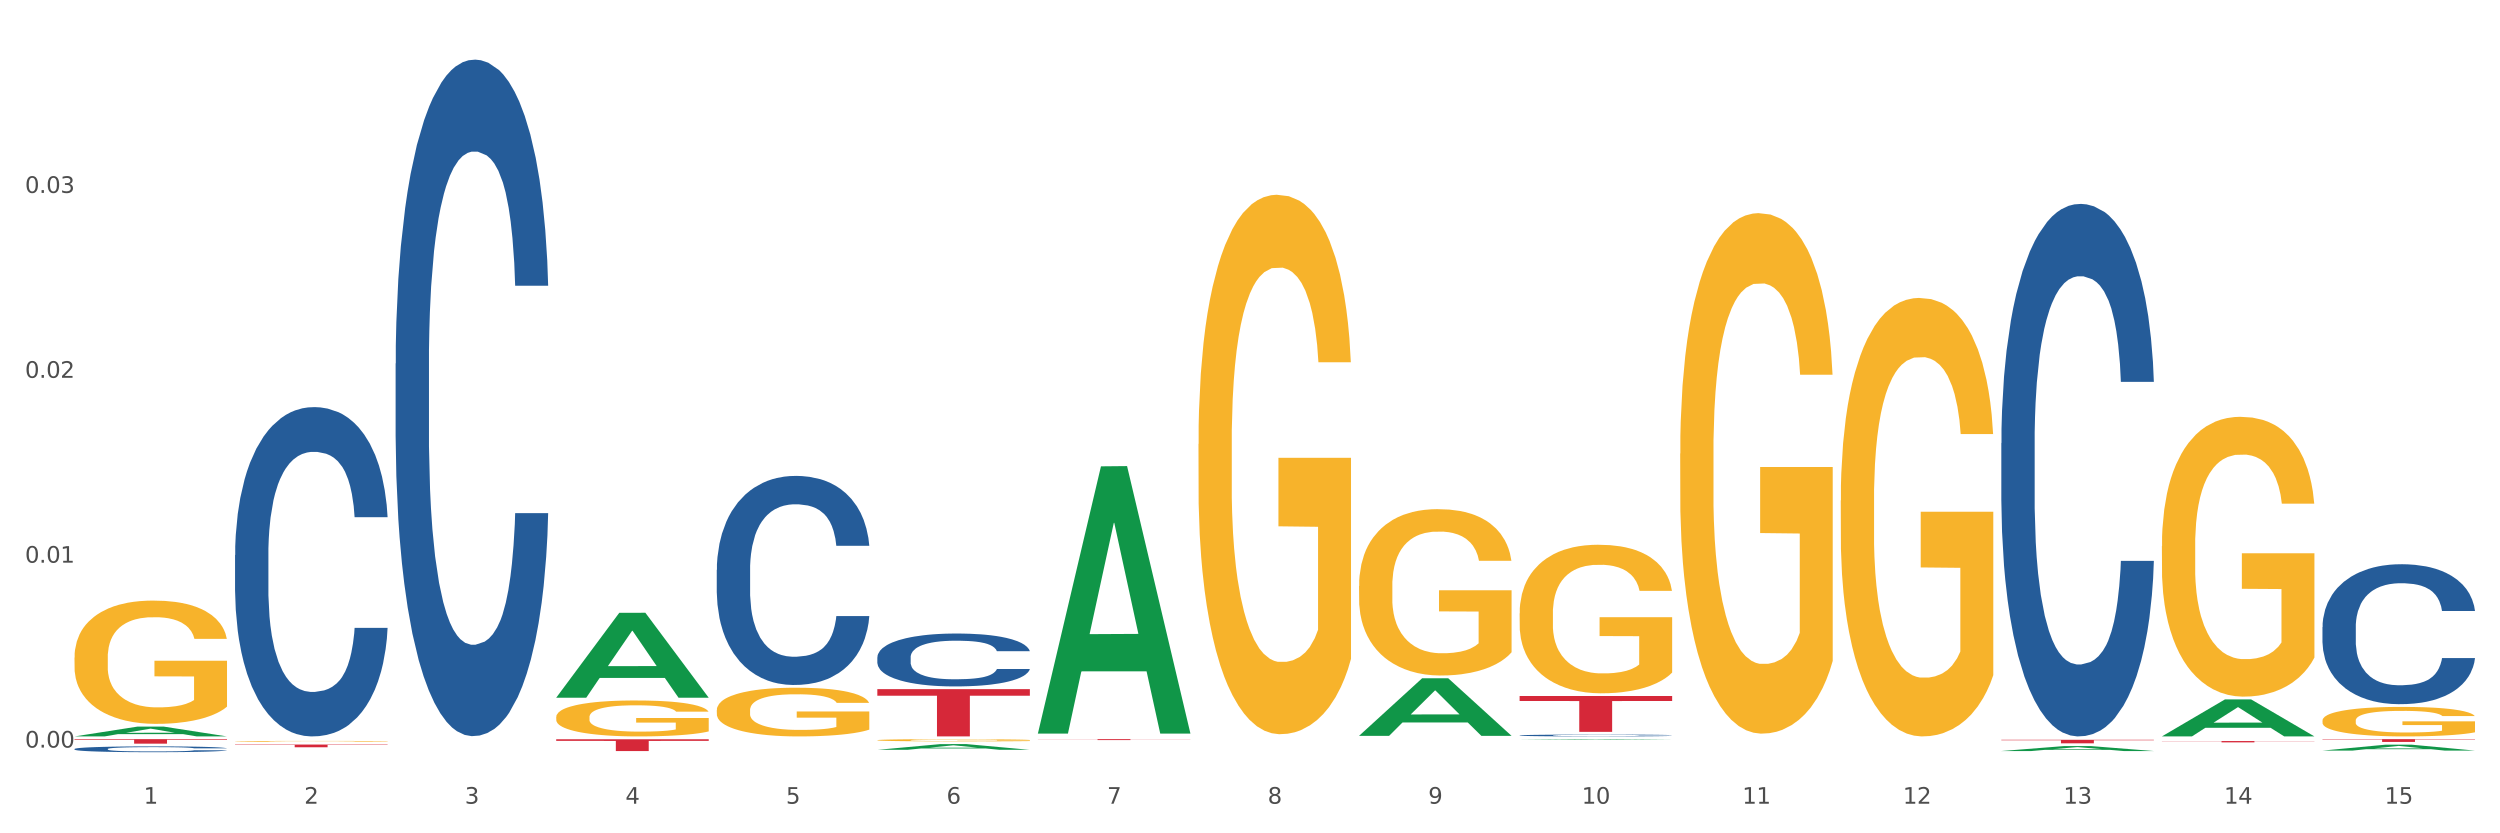 <?xml version="1.0" encoding="utf-8" standalone="no"?>
<!DOCTYPE svg PUBLIC "-//W3C//DTD SVG 1.1//EN"
  "http://www.w3.org/Graphics/SVG/1.1/DTD/svg11.dtd">
<svg xmlns:xlink="http://www.w3.org/1999/xlink" width="1080pt" height="360pt" viewBox="0 0 1080 360" xmlns="http://www.w3.org/2000/svg" version="1.1">
 <rect x="0" y="0" width="1080" height="360" fill="#333333" stroke="none"/>
 <defs>
  <style type="text/css">*{stroke-linejoin: round; stroke-linecap: butt}</style>
 </defs>
 <g id="figure_1">
  <g id="patch_1">
   <path d="M 0 360 
L 1080 360 
L 1080 0 
L 0 0 
z
" style="fill: #ffffff; stroke: #ffffff; stroke-linejoin: miter"/>
  </g>
  <g id="axes_1">
   <g id="matplotlib.axis_1">
    <g id="xtick_1">
     <g id="text_1">
      <!-- 1 -->
      <g style="fill: #4d4d4d" transform="translate(62.07 347.204) scale(0.096 -0.096)">
       <defs>
        <path id="DejaVuSans-31" d="M 794 531 
L 1825 531 
L 1825 4091 
L 703 3866 
L 703 4441 
L 1819 4666 
L 2450 4666 
L 2450 531 
L 3481 531 
L 3481 0 
L 794 0 
L 794 531 
z
" transform="scale(0.016)"/>
       </defs>
       <use xlink:href="#DejaVuSans-31"/>
      </g>
     </g>
    </g>
    <g id="xtick_2">
     <g id="text_2">
      <!-- 2 -->
      <g style="fill: #4d4d4d" transform="translate(131.436 347.204) scale(0.096 -0.096)">
       <defs>
        <path id="DejaVuSans-32" d="M 1228 531 
L 3431 531 
L 3431 0 
L 469 0 
L 469 531 
Q 828 903 1448 1529 
Q 2069 2156 2228 2338 
Q 2531 2678 2651 2914 
Q 2772 3150 2772 3378 
Q 2772 3750 2511 3984 
Q 2250 4219 1831 4219 
Q 1534 4219 1204 4116 
Q 875 4013 500 3803 
L 500 4441 
Q 881 4594 1212 4672 
Q 1544 4750 1819 4750 
Q 2544 4750 2975 4387 
Q 3406 4025 3406 3419 
Q 3406 3131 3298 2873 
Q 3191 2616 2906 2266 
Q 2828 2175 2409 1742 
Q 1991 1309 1228 531 
z
" transform="scale(0.016)"/>
       </defs>
       <use xlink:href="#DejaVuSans-32"/>
      </g>
     </g>
    </g>
    <g id="xtick_3">
     <g id="text_3">
      <!-- 3 -->
      <g style="fill: #4d4d4d" transform="translate(200.802 347.204) scale(0.096 -0.096)">
       <defs>
        <path id="DejaVuSans-33" d="M 2597 2516 
Q 3050 2419 3304 2112 
Q 3559 1806 3559 1356 
Q 3559 666 3084 287 
Q 2609 -91 1734 -91 
Q 1441 -91 1130 -33 
Q 819 25 488 141 
L 488 750 
Q 750 597 1062 519 
Q 1375 441 1716 441 
Q 2309 441 2620 675 
Q 2931 909 2931 1356 
Q 2931 1769 2642 2001 
Q 2353 2234 1838 2234 
L 1294 2234 
L 1294 2753 
L 1863 2753 
Q 2328 2753 2575 2939 
Q 2822 3125 2822 3475 
Q 2822 3834 2567 4026 
Q 2313 4219 1838 4219 
Q 1578 4219 1281 4162 
Q 984 4106 628 3988 
L 628 4550 
Q 988 4650 1302 4700 
Q 1616 4750 1894 4750 
Q 2613 4750 3031 4423 
Q 3450 4097 3450 3541 
Q 3450 3153 3228 2886 
Q 3006 2619 2597 2516 
z
" transform="scale(0.016)"/>
       </defs>
       <use xlink:href="#DejaVuSans-33"/>
      </g>
     </g>
    </g>
    <g id="xtick_4">
     <g id="text_4">
      <!-- 4 -->
      <g style="fill: #4d4d4d" transform="translate(270.169 347.204) scale(0.096 -0.096)">
       <defs>
        <path id="DejaVuSans-34" d="M 2419 4116 
L 825 1625 
L 2419 1625 
L 2419 4116 
z
M 2253 4666 
L 3047 4666 
L 3047 1625 
L 3713 1625 
L 3713 1100 
L 3047 1100 
L 3047 0 
L 2419 0 
L 2419 1100 
L 313 1100 
L 313 1709 
L 2253 4666 
z
" transform="scale(0.016)"/>
       </defs>
       <use xlink:href="#DejaVuSans-34"/>
      </g>
     </g>
    </g>
    <g id="xtick_5">
     <g id="text_5">
      <!-- 5 -->
      <g style="fill: #4d4d4d" transform="translate(339.535 347.204) scale(0.096 -0.096)">
       <defs>
        <path id="DejaVuSans-35" d="M 691 4666 
L 3169 4666 
L 3169 4134 
L 1269 4134 
L 1269 2991 
Q 1406 3038 1543 3061 
Q 1681 3084 1819 3084 
Q 2600 3084 3056 2656 
Q 3513 2228 3513 1497 
Q 3513 744 3044 326 
Q 2575 -91 1722 -91 
Q 1428 -91 1123 -41 
Q 819 9 494 109 
L 494 744 
Q 775 591 1075 516 
Q 1375 441 1709 441 
Q 2250 441 2565 725 
Q 2881 1009 2881 1497 
Q 2881 1984 2565 2268 
Q 2250 2553 1709 2553 
Q 1456 2553 1204 2497 
Q 953 2441 691 2322 
L 691 4666 
z
" transform="scale(0.016)"/>
       </defs>
       <use xlink:href="#DejaVuSans-35"/>
      </g>
     </g>
    </g>
    <g id="xtick_6">
     <g id="text_6">
      <!-- 6 -->
      <g style="fill: #4d4d4d" transform="translate(408.901 347.204) scale(0.096 -0.096)">
       <defs>
        <path id="DejaVuSans-36" d="M 2113 2584 
Q 1688 2584 1439 2293 
Q 1191 2003 1191 1497 
Q 1191 994 1439 701 
Q 1688 409 2113 409 
Q 2538 409 2786 701 
Q 3034 994 3034 1497 
Q 3034 2003 2786 2293 
Q 2538 2584 2113 2584 
z
M 3366 4563 
L 3366 3988 
Q 3128 4100 2886 4159 
Q 2644 4219 2406 4219 
Q 1781 4219 1451 3797 
Q 1122 3375 1075 2522 
Q 1259 2794 1537 2939 
Q 1816 3084 2150 3084 
Q 2853 3084 3261 2657 
Q 3669 2231 3669 1497 
Q 3669 778 3244 343 
Q 2819 -91 2113 -91 
Q 1303 -91 875 529 
Q 447 1150 447 2328 
Q 447 3434 972 4092 
Q 1497 4750 2381 4750 
Q 2619 4750 2861 4703 
Q 3103 4656 3366 4563 
z
" transform="scale(0.016)"/>
       </defs>
       <use xlink:href="#DejaVuSans-36"/>
      </g>
     </g>
    </g>
    <g id="xtick_7">
     <g id="text_7">
      <!-- 7 -->
      <g style="fill: #4d4d4d" transform="translate(478.267 347.204) scale(0.096 -0.096)">
       <defs>
        <path id="DejaVuSans-37" d="M 525 4666 
L 3525 4666 
L 3525 4397 
L 1831 0 
L 1172 0 
L 2766 4134 
L 525 4134 
L 525 4666 
z
" transform="scale(0.016)"/>
       </defs>
       <use xlink:href="#DejaVuSans-37"/>
      </g>
     </g>
    </g>
    <g id="xtick_8">
     <g id="text_8">
      <!-- 8 -->
      <g style="fill: #4d4d4d" transform="translate(547.634 347.204) scale(0.096 -0.096)">
       <defs>
        <path id="DejaVuSans-38" d="M 2034 2216 
Q 1584 2216 1326 1975 
Q 1069 1734 1069 1313 
Q 1069 891 1326 650 
Q 1584 409 2034 409 
Q 2484 409 2743 651 
Q 3003 894 3003 1313 
Q 3003 1734 2745 1975 
Q 2488 2216 2034 2216 
z
M 1403 2484 
Q 997 2584 770 2862 
Q 544 3141 544 3541 
Q 544 4100 942 4425 
Q 1341 4750 2034 4750 
Q 2731 4750 3128 4425 
Q 3525 4100 3525 3541 
Q 3525 3141 3298 2862 
Q 3072 2584 2669 2484 
Q 3125 2378 3379 2068 
Q 3634 1759 3634 1313 
Q 3634 634 3220 271 
Q 2806 -91 2034 -91 
Q 1263 -91 848 271 
Q 434 634 434 1313 
Q 434 1759 690 2068 
Q 947 2378 1403 2484 
z
M 1172 3481 
Q 1172 3119 1398 2916 
Q 1625 2713 2034 2713 
Q 2441 2713 2670 2916 
Q 2900 3119 2900 3481 
Q 2900 3844 2670 4047 
Q 2441 4250 2034 4250 
Q 1625 4250 1398 4047 
Q 1172 3844 1172 3481 
z
" transform="scale(0.016)"/>
       </defs>
       <use xlink:href="#DejaVuSans-38"/>
      </g>
     </g>
    </g>
    <g id="xtick_9">
     <g id="text_9">
      <!-- 9 -->
      <g style="fill: #4d4d4d" transform="translate(617 347.204) scale(0.096 -0.096)">
       <defs>
        <path id="DejaVuSans-39" d="M 703 97 
L 703 672 
Q 941 559 1184 500 
Q 1428 441 1663 441 
Q 2288 441 2617 861 
Q 2947 1281 2994 2138 
Q 2813 1869 2534 1725 
Q 2256 1581 1919 1581 
Q 1219 1581 811 2004 
Q 403 2428 403 3163 
Q 403 3881 828 4315 
Q 1253 4750 1959 4750 
Q 2769 4750 3195 4129 
Q 3622 3509 3622 2328 
Q 3622 1225 3098 567 
Q 2575 -91 1691 -91 
Q 1453 -91 1209 -44 
Q 966 3 703 97 
z
M 1959 2075 
Q 2384 2075 2632 2365 
Q 2881 2656 2881 3163 
Q 2881 3666 2632 3958 
Q 2384 4250 1959 4250 
Q 1534 4250 1286 3958 
Q 1038 3666 1038 3163 
Q 1038 2656 1286 2365 
Q 1534 2075 1959 2075 
z
" transform="scale(0.016)"/>
       </defs>
       <use xlink:href="#DejaVuSans-39"/>
      </g>
     </g>
    </g>
    <g id="xtick_10">
     <g id="text_10">
      <!-- 10 -->
      <g style="fill: #4d4d4d" transform="translate(683.312 347.204) scale(0.096 -0.096)">
       <defs>
        <path id="DejaVuSans-30" d="M 2034 4250 
Q 1547 4250 1301 3770 
Q 1056 3291 1056 2328 
Q 1056 1369 1301 889 
Q 1547 409 2034 409 
Q 2525 409 2770 889 
Q 3016 1369 3016 2328 
Q 3016 3291 2770 3770 
Q 2525 4250 2034 4250 
z
M 2034 4750 
Q 2819 4750 3233 4129 
Q 3647 3509 3647 2328 
Q 3647 1150 3233 529 
Q 2819 -91 2034 -91 
Q 1250 -91 836 529 
Q 422 1150 422 2328 
Q 422 3509 836 4129 
Q 1250 4750 2034 4750 
z
" transform="scale(0.016)"/>
       </defs>
       <use xlink:href="#DejaVuSans-31"/>
       <use xlink:href="#DejaVuSans-30" transform="translate(63.623 0)"/>
      </g>
     </g>
    </g>
    <g id="xtick_11">
     <g id="text_11">
      <!-- 11 -->
      <g style="fill: #4d4d4d" transform="translate(752.678 347.204) scale(0.096 -0.096)">
       <use xlink:href="#DejaVuSans-31"/>
       <use xlink:href="#DejaVuSans-31" transform="translate(63.623 0)"/>
      </g>
     </g>
    </g>
    <g id="xtick_12">
     <g id="text_12">
      <!-- 12 -->
      <g style="fill: #4d4d4d" transform="translate(822.044 347.204) scale(0.096 -0.096)">
       <use xlink:href="#DejaVuSans-31"/>
       <use xlink:href="#DejaVuSans-32" transform="translate(63.623 0)"/>
      </g>
     </g>
    </g>
    <g id="xtick_13">
     <g id="text_13">
      <!-- 13 -->
      <g style="fill: #4d4d4d" transform="translate(891.411 347.204) scale(0.096 -0.096)">
       <use xlink:href="#DejaVuSans-31"/>
       <use xlink:href="#DejaVuSans-33" transform="translate(63.623 0)"/>
      </g>
     </g>
    </g>
    <g id="xtick_14">
     <g id="text_14">
      <!-- 14 -->
      <g style="fill: #4d4d4d" transform="translate(960.777 347.204) scale(0.096 -0.096)">
       <use xlink:href="#DejaVuSans-31"/>
       <use xlink:href="#DejaVuSans-34" transform="translate(63.623 0)"/>
      </g>
     </g>
    </g>
    <g id="xtick_15">
     <g id="text_15">
      <!-- 15 -->
      <g style="fill: #4d4d4d" transform="translate(1030.143 347.204) scale(0.096 -0.096)">
       <use xlink:href="#DejaVuSans-31"/>
       <use xlink:href="#DejaVuSans-35" transform="translate(63.623 0)"/>
      </g>
     </g>
    </g>
    <g id="xtick_16"/>
    <g id="xtick_17"/>
    <g id="xtick_18"/>
    <g id="xtick_19"/>
    <g id="xtick_20"/>
    <g id="xtick_21"/>
    <g id="xtick_22"/>
    <g id="xtick_23"/>
    <g id="xtick_24"/>
    <g id="xtick_25"/>
    <g id="xtick_26"/>
    <g id="xtick_27"/>
    <g id="xtick_28"/>
    <g id="xtick_29"/>
   </g>
   <g id="matplotlib.axis_2">
    <g id="ytick_1">
     <g id="text_16">
      <!-- 0.00 -->
      <g style="fill: #4d4d4d" transform="translate(10.8 322.958) scale(0.096 -0.096)">
       <defs>
        <path id="DejaVuSans-2e" d="M 684 794 
L 1344 794 
L 1344 0 
L 684 0 
L 684 794 
z
" transform="scale(0.016)"/>
       </defs>
       <use xlink:href="#DejaVuSans-30"/>
       <use xlink:href="#DejaVuSans-2e" transform="translate(63.623 0)"/>
       <use xlink:href="#DejaVuSans-30" transform="translate(95.41 0)"/>
       <use xlink:href="#DejaVuSans-30" transform="translate(159.033 0)"/>
      </g>
     </g>
    </g>
    <g id="ytick_2">
     <g id="text_17">
      <!-- 0.01 -->
      <g style="fill: #4d4d4d" transform="translate(10.8 243.084) scale(0.096 -0.096)">
       <use xlink:href="#DejaVuSans-30"/>
       <use xlink:href="#DejaVuSans-2e" transform="translate(63.623 0)"/>
       <use xlink:href="#DejaVuSans-30" transform="translate(95.41 0)"/>
       <use xlink:href="#DejaVuSans-31" transform="translate(159.033 0)"/>
      </g>
     </g>
    </g>
    <g id="ytick_3">
     <g id="text_18">
      <!-- 0.02 -->
      <g style="fill: #4d4d4d" transform="translate(10.8 163.211) scale(0.096 -0.096)">
       <use xlink:href="#DejaVuSans-30"/>
       <use xlink:href="#DejaVuSans-2e" transform="translate(63.623 0)"/>
       <use xlink:href="#DejaVuSans-30" transform="translate(95.41 0)"/>
       <use xlink:href="#DejaVuSans-32" transform="translate(159.033 0)"/>
      </g>
     </g>
    </g>
    <g id="ytick_4">
     <g id="text_19">
      <!-- 0.03 -->
      <g style="fill: #4d4d4d" transform="translate(10.8 83.337) scale(0.096 -0.096)">
       <use xlink:href="#DejaVuSans-30"/>
       <use xlink:href="#DejaVuSans-2e" transform="translate(63.623 0)"/>
       <use xlink:href="#DejaVuSans-30" transform="translate(95.41 0)"/>
       <use xlink:href="#DejaVuSans-33" transform="translate(159.033 0)"/>
      </g>
     </g>
    </g>
    <g id="ytick_5"/>
    <g id="ytick_6"/>
    <g id="ytick_7"/>
    <g id="ytick_8"/>
   </g>
   <g id="PolyCollection_1">
    <path d="M 32.175 318.129 
L 32.243 318.125 
L 59.417 313.891 
L 70.695 313.887 
L 98.073 318.137 
L 85.029 318.137 
L 79.119 317.147 
L 51.061 317.147 
L 50.857 317.163 
L 45.151 318.137 
L 32.175 318.137 
L 32.175 318.129 
L 54.594 316.557 
L 75.586 316.553 
L 65.192 314.793 
L 65.056 314.785 
L 64.92 314.797 
L 54.526 316.553 
L 54.594 316.557 
L 32.175 318.129 
z
" clip-path="url(#pd942d8d8c1)" style="fill: #109648"/>
    <path d="M 864.57 319.583 
L 930.468 319.583 
L 930.468 319.796 
L 904.546 319.797 
L 904.546 321.114 
L 890.335 321.114 
L 890.335 319.797 
L 864.57 319.796 
L 864.57 319.585 
L 864.57 319.583 
z
" clip-path="url(#pd942d8d8c1)" style="fill: #d62839"/>
    <path d="M 656.471 300.683 
L 722.369 300.683 
L 722.369 302.834 
L 696.447 302.849 
L 696.447 316.161 
L 682.237 316.161 
L 682.237 302.849 
L 656.471 302.834 
L 656.471 300.698 
L 656.471 300.683 
z
" clip-path="url(#pd942d8d8c1)" style="fill: #d62839"/>
    <path d="M 448.372 319.311 
L 514.27 319.311 
L 514.27 319.367 
L 488.348 319.367 
L 488.348 319.715 
L 474.138 319.715 
L 474.138 319.367 
L 448.372 319.367 
L 448.372 319.311 
L 448.372 319.311 
z
" clip-path="url(#pd942d8d8c1)" style="fill: #d62839"/>
    <path d="M 379.006 297.71 
L 444.904 297.71 
L 444.904 300.549 
L 418.982 300.568 
L 418.982 318.137 
L 404.772 318.137 
L 404.772 300.568 
L 379.006 300.549 
L 379.006 297.73 
L 379.006 297.71 
z
" clip-path="url(#pd942d8d8c1)" style="fill: #d62839"/>
    <path d="M 240.274 319.354 
L 306.172 319.354 
L 306.172 320.065 
L 280.25 320.069 
L 280.25 324.47 
L 266.039 324.47 
L 266.039 320.069 
L 240.274 320.065 
L 240.274 319.358 
L 240.274 319.354 
z
" clip-path="url(#pd942d8d8c1)" style="fill: #d62839"/>
    <path d="M 101.541 321.646 
L 167.439 321.646 
L 167.439 321.809 
L 141.517 321.81 
L 141.517 322.82 
L 127.307 322.82 
L 127.307 321.81 
L 101.541 321.809 
L 101.541 321.647 
L 101.541 321.646 
z
" clip-path="url(#pd942d8d8c1)" style="fill: #d62839"/>
    <path d="M 32.175 319.311 
L 98.073 319.311 
L 98.073 319.581 
L 72.151 319.583 
L 72.151 321.256 
L 57.941 321.256 
L 57.941 319.583 
L 32.175 319.581 
L 32.175 319.313 
L 32.175 319.311 
z
" clip-path="url(#pd942d8d8c1)" style="fill: #d62839"/>
    <path d="M 101.541 320.261 
L 101.619 320.261 
L 101.619 320.248 
L 101.775 320.237 
L 102.553 320.21 
L 103.72 320.188 
L 104.575 320.176 
L 105.431 320.166 
L 106.443 320.157 
L 107.688 320.147 
L 109.944 320.132 
L 111.344 320.124 
L 113.056 320.116 
L 116.168 320.105 
L 118.424 320.099 
L 120.758 320.093 
L 124.57 320.087 
L 127.06 320.084 
L 129.705 320.082 
L 132.895 320.08 
L 135.307 320.08 
L 140.598 320.081 
L 145.11 320.084 
L 147.289 320.087 
L 150.089 320.091 
L 151.568 320.094 
L 153.979 320.1 
L 156.469 320.107 
L 158.181 320.114 
L 160.748 320.126 
L 162.693 320.138 
L 164.483 320.153 
L 165.416 320.163 
L 166.117 320.173 
L 166.739 320.184 
L 167.361 320.202 
L 153.357 320.202 
L 152.812 320.189 
L 151.957 320.177 
L 150.712 320.166 
L 149.623 320.159 
L 147.755 320.15 
L 146.044 320.144 
L 144.254 320.14 
L 142.076 320.136 
L 140.364 320.134 
L 137.952 320.133 
L 133.206 320.133 
L 130.017 320.136 
L 127.838 320.14 
L 126.438 320.143 
L 125.193 320.147 
L 123.792 320.152 
L 122.159 320.159 
L 120.992 320.166 
L 119.825 320.174 
L 118.891 320.183 
L 118.035 320.193 
L 117.335 320.204 
L 116.79 320.215 
L 116.324 320.228 
L 115.935 320.251 
L 115.935 320.3 
L 116.09 320.311 
L 116.479 320.326 
L 116.946 320.337 
L 117.724 320.35 
L 118.424 320.359 
L 119.747 320.372 
L 121.225 320.383 
L 122.392 320.39 
L 123.559 320.395 
L 125.582 320.403 
L 127.838 320.41 
L 129.783 320.414 
L 132.428 320.417 
L 134.218 320.419 
L 135.774 320.419 
L 139.586 320.419 
L 142.309 320.418 
L 145.343 320.416 
L 147.678 320.412 
L 149.623 320.409 
L 151.801 320.402 
L 153.201 320.396 
L 153.201 320.321 
L 136.085 320.321 
L 136.085 320.271 
L 167.439 320.271 
L 167.439 320.417 
L 166.117 320.425 
L 164.638 320.431 
L 163.082 320.438 
L 160.748 320.445 
L 157.947 320.452 
L 155.458 320.457 
L 152.812 320.462 
L 149.7 320.465 
L 145.655 320.469 
L 143.165 320.47 
L 140.053 320.472 
L 136.396 320.472 
L 133.206 320.471 
L 130.094 320.469 
L 126.827 320.466 
L 123.637 320.462 
L 121.225 320.457 
L 118.813 320.451 
L 116.246 320.444 
L 114.223 320.436 
L 112.667 320.43 
L 110.955 320.422 
L 109.088 320.411 
L 107.688 320.401 
L 106.443 320.391 
L 105.12 320.378 
L 104.186 320.367 
L 103.253 320.353 
L 102.708 320.343 
L 102.086 320.327 
L 101.619 320.304 
L 101.541 320.261 
z
" clip-path="url(#pd942d8d8c1)" style="fill: #f7b32b"/>
    <path d="M 101.541 239.791 
L 101.619 239.661 
L 101.619 236.023 
L 101.853 231.086 
L 102.71 221.991 
L 103.8 215.105 
L 105.67 207.05 
L 106.682 203.672 
L 108.006 199.904 
L 110.733 193.798 
L 113.848 188.6 
L 116.029 185.742 
L 117.665 183.923 
L 121.326 180.675 
L 123.429 179.246 
L 125.61 178.076 
L 127.48 177.297 
L 130.595 176.387 
L 133.088 175.998 
L 135.97 175.868 
L 138.385 175.998 
L 141.578 176.517 
L 146.252 178.076 
L 148.044 178.986 
L 150.458 180.545 
L 152.951 182.624 
L 154.976 184.703 
L 157.313 187.691 
L 159.728 191.589 
L 162.064 196.526 
L 163.7 201.073 
L 165.024 205.881 
L 166.193 211.727 
L 167.05 218.094 
L 167.439 223.421 
L 153.185 223.421 
L 152.795 218.613 
L 152.016 213.416 
L 151.237 209.908 
L 150.38 207.05 
L 149.056 203.802 
L 147.888 201.723 
L 145.941 199.254 
L 144.149 197.695 
L 142.669 196.786 
L 140.877 196.006 
L 137.061 195.227 
L 134.334 195.227 
L 132.621 195.487 
L 130.518 196.136 
L 128.726 197.046 
L 126.623 198.605 
L 124.987 200.294 
L 123.351 202.503 
L 122.417 204.062 
L 121.015 206.92 
L 120.08 209.259 
L 118.834 213.286 
L 118.133 216.145 
L 116.886 223.551 
L 116.341 229.007 
L 116.107 232.775 
L 115.952 236.933 
L 115.952 257.201 
L 116.419 266.296 
L 116.808 270.194 
L 117.431 274.611 
L 118.6 280.328 
L 120.314 285.915 
L 122.105 289.943 
L 123.585 292.411 
L 124.987 294.23 
L 126.389 295.659 
L 128.103 296.959 
L 129.505 297.738 
L 131.608 298.518 
L 134.101 298.908 
L 136.048 298.908 
L 140.021 298.258 
L 141.812 297.608 
L 143.526 296.699 
L 145.395 295.27 
L 146.875 293.71 
L 147.732 292.541 
L 149.134 290.073 
L 150.225 287.474 
L 151.159 284.486 
L 151.783 281.887 
L 152.484 277.989 
L 153.029 273.572 
L 153.185 271.233 
L 167.439 271.233 
L 167.128 275.911 
L 166.582 280.458 
L 165.492 286.565 
L 164.635 290.073 
L 163.311 294.36 
L 161.909 297.998 
L 159.961 302.026 
L 158.17 305.014 
L 156.3 307.613 
L 154.275 309.951 
L 150.614 313.199 
L 149.29 314.109 
L 146.486 315.668 
L 144.305 316.577 
L 141.111 317.487 
L 137.84 318.007 
L 134.412 318.137 
L 131.374 317.877 
L 128.025 317.097 
L 125.922 316.318 
L 123.585 315.148 
L 120.859 313.329 
L 118.288 311.121 
L 115.874 308.522 
L 113.615 305.534 
L 111.512 302.156 
L 108.785 296.569 
L 106.76 291.112 
L 105.28 286.045 
L 104.267 281.757 
L 103.255 276.3 
L 102.71 272.533 
L 101.853 263.438 
L 101.541 254.993 
L 101.541 239.791 
z
" clip-path="url(#pd942d8d8c1)" style="fill: #255c99"/>
    <path d="M 170.907 157.076 
L 170.985 156.809 
L 170.985 149.336 
L 171.219 139.194 
L 172.076 120.51 
L 173.166 106.364 
L 175.036 89.816 
L 176.048 82.877 
L 177.373 75.137 
L 180.099 62.592 
L 183.215 51.916 
L 185.396 46.044 
L 187.031 42.308 
L 190.692 35.635 
L 192.796 32.699 
L 194.977 30.297 
L 196.846 28.695 
L 199.962 26.827 
L 202.454 26.026 
L 205.336 25.759 
L 207.751 26.026 
L 210.945 27.094 
L 215.618 30.297 
L 217.41 32.165 
L 219.825 35.368 
L 222.317 39.638 
L 224.342 43.909 
L 226.679 50.048 
L 229.094 58.055 
L 231.431 68.197 
L 233.066 77.539 
L 234.391 87.414 
L 235.559 99.425 
L 236.416 112.503 
L 236.805 123.446 
L 222.551 123.446 
L 222.161 113.571 
L 221.382 102.895 
L 220.604 95.688 
L 219.747 89.816 
L 218.422 83.144 
L 217.254 78.873 
L 215.307 73.802 
L 213.515 70.599 
L 212.035 68.731 
L 210.244 67.13 
L 206.427 65.528 
L 203.701 65.528 
L 201.987 66.062 
L 199.884 67.396 
L 198.092 69.265 
L 195.989 72.468 
L 194.353 75.937 
L 192.718 80.475 
L 191.783 83.678 
L 190.381 89.55 
L 189.446 94.354 
L 188.2 102.628 
L 187.499 108.5 
L 186.252 123.713 
L 185.707 134.923 
L 185.474 142.663 
L 185.318 151.204 
L 185.318 192.841 
L 185.785 211.525 
L 186.175 219.532 
L 186.798 228.606 
L 187.966 240.35 
L 189.68 251.827 
L 191.471 260.101 
L 192.951 265.172 
L 194.353 268.909 
L 195.755 271.845 
L 197.469 274.514 
L 198.871 276.115 
L 200.974 277.717 
L 203.467 278.517 
L 205.414 278.517 
L 209.387 277.183 
L 211.178 275.848 
L 212.892 273.98 
L 214.761 271.044 
L 216.241 267.841 
L 217.098 265.439 
L 218.5 260.368 
L 219.591 255.03 
L 220.526 248.891 
L 221.149 243.553 
L 221.85 235.546 
L 222.395 226.471 
L 222.551 221.667 
L 236.805 221.667 
L 236.494 231.275 
L 235.949 240.617 
L 234.858 253.162 
L 234.001 260.368 
L 232.677 269.176 
L 231.275 276.649 
L 229.328 284.923 
L 227.536 291.062 
L 225.667 296.4 
L 223.641 301.204 
L 219.98 307.877 
L 218.656 309.745 
L 215.852 312.948 
L 213.671 314.816 
L 210.477 316.685 
L 207.206 317.752 
L 203.779 318.019 
L 200.741 317.485 
L 197.391 315.884 
L 195.288 314.282 
L 192.951 311.88 
L 190.225 308.144 
L 187.655 303.606 
L 185.24 298.268 
L 182.981 292.129 
L 180.878 285.19 
L 178.152 273.713 
L 176.126 262.503 
L 174.646 252.094 
L 173.634 243.286 
L 172.621 232.076 
L 172.076 224.336 
L 171.219 205.653 
L 170.907 188.304 
L 170.907 157.076 
z
" clip-path="url(#pd942d8d8c1)" style="fill: #255c99"/>
    <path d="M 309.64 246.173 
L 309.718 246.091 
L 309.718 243.781 
L 309.951 240.646 
L 310.808 234.872 
L 311.899 230.499 
L 313.768 225.385 
L 314.781 223.24 
L 316.105 220.848 
L 318.831 216.97 
L 321.947 213.671 
L 324.128 211.856 
L 325.764 210.701 
L 329.425 208.639 
L 331.528 207.731 
L 333.709 206.989 
L 335.578 206.494 
L 338.694 205.916 
L 341.187 205.669 
L 344.069 205.586 
L 346.484 205.669 
L 349.677 205.999 
L 354.351 206.989 
L 356.142 207.566 
L 358.557 208.556 
L 361.05 209.876 
L 363.075 211.196 
L 365.412 213.093 
L 367.826 215.568 
L 370.163 218.703 
L 371.799 221.59 
L 373.123 224.642 
L 374.291 228.355 
L 375.148 232.397 
L 375.538 235.779 
L 361.283 235.779 
L 360.894 232.727 
L 360.115 229.427 
L 359.336 227.2 
L 358.479 225.385 
L 357.155 223.322 
L 355.987 222.003 
L 354.039 220.435 
L 352.248 219.445 
L 350.768 218.868 
L 348.976 218.373 
L 345.159 217.878 
L 342.433 217.878 
L 340.719 218.043 
L 338.616 218.455 
L 336.825 219.033 
L 334.722 220.023 
L 333.086 221.095 
L 331.45 222.498 
L 330.515 223.487 
L 329.113 225.302 
L 328.179 226.787 
L 326.932 229.344 
L 326.231 231.159 
L 324.985 235.862 
L 324.44 239.326 
L 324.206 241.719 
L 324.05 244.358 
L 324.05 257.227 
L 324.518 263.002 
L 324.907 265.477 
L 325.53 268.282 
L 326.699 271.911 
L 328.412 275.459 
L 330.204 278.016 
L 331.684 279.583 
L 333.086 280.738 
L 334.488 281.646 
L 336.202 282.471 
L 337.604 282.966 
L 339.707 283.46 
L 342.199 283.708 
L 344.147 283.708 
L 348.119 283.295 
L 349.911 282.883 
L 351.624 282.306 
L 353.494 281.398 
L 354.974 280.408 
L 355.831 279.666 
L 357.233 278.098 
L 358.323 276.448 
L 359.258 274.551 
L 359.881 272.901 
L 360.582 270.426 
L 361.127 267.622 
L 361.283 266.137 
L 375.538 266.137 
L 375.226 269.107 
L 374.681 271.994 
L 373.59 275.871 
L 372.734 278.098 
L 371.409 280.821 
L 370.007 283.13 
L 368.06 285.688 
L 366.268 287.585 
L 364.399 289.235 
L 362.374 290.72 
L 358.713 292.782 
L 357.389 293.36 
L 354.584 294.35 
L 352.403 294.927 
L 349.21 295.505 
L 345.938 295.835 
L 342.511 295.917 
L 339.473 295.752 
L 336.124 295.257 
L 334.021 294.762 
L 331.684 294.02 
L 328.957 292.865 
L 326.387 291.462 
L 323.972 289.812 
L 321.713 287.915 
L 319.61 285.77 
L 316.884 282.223 
L 314.859 278.758 
L 313.379 275.541 
L 312.366 272.819 
L 311.354 269.354 
L 310.808 266.962 
L 309.951 261.187 
L 309.64 255.825 
L 309.64 246.173 
z
" clip-path="url(#pd942d8d8c1)" style="fill: #255c99"/>
    <path d="M 379.006 283.952 
L 379.084 283.931 
L 379.084 283.347 
L 379.318 282.554 
L 380.175 281.093 
L 381.265 279.987 
L 383.134 278.693 
L 384.147 278.15 
L 385.471 277.545 
L 388.198 276.564 
L 391.313 275.729 
L 393.494 275.27 
L 395.13 274.978 
L 398.791 274.456 
L 400.894 274.226 
L 403.075 274.039 
L 404.945 273.913 
L 408.06 273.767 
L 410.553 273.705 
L 413.435 273.684 
L 415.85 273.705 
L 419.043 273.788 
L 423.717 274.039 
L 425.509 274.185 
L 427.923 274.435 
L 430.416 274.769 
L 432.441 275.103 
L 434.778 275.583 
L 437.193 276.209 
L 439.529 277.002 
L 441.165 277.733 
L 442.489 278.505 
L 443.658 279.444 
L 444.515 280.467 
L 444.904 281.322 
L 430.65 281.322 
L 430.26 280.55 
L 429.481 279.715 
L 428.702 279.152 
L 427.845 278.693 
L 426.521 278.171 
L 425.353 277.837 
L 423.405 277.44 
L 421.614 277.19 
L 420.134 277.044 
L 418.342 276.919 
L 414.526 276.793 
L 411.799 276.793 
L 410.086 276.835 
L 407.982 276.94 
L 406.191 277.086 
L 404.088 277.336 
L 402.452 277.607 
L 400.816 277.962 
L 399.882 278.213 
L 398.479 278.672 
L 397.545 279.047 
L 396.298 279.694 
L 395.597 280.153 
L 394.351 281.343 
L 393.806 282.22 
L 393.572 282.825 
L 393.416 283.493 
L 393.416 286.748 
L 393.884 288.209 
L 394.273 288.835 
L 394.896 289.545 
L 396.065 290.463 
L 397.778 291.361 
L 399.57 292.008 
L 401.05 292.404 
L 402.452 292.696 
L 403.854 292.926 
L 405.568 293.134 
L 406.97 293.26 
L 409.073 293.385 
L 411.566 293.448 
L 413.513 293.448 
L 417.485 293.343 
L 419.277 293.239 
L 420.991 293.093 
L 422.86 292.863 
L 424.34 292.613 
L 425.197 292.425 
L 426.599 292.028 
L 427.69 291.611 
L 428.624 291.131 
L 429.247 290.714 
L 429.948 290.087 
L 430.494 289.378 
L 430.65 289.002 
L 444.904 289.002 
L 444.592 289.754 
L 444.047 290.484 
L 442.957 291.465 
L 442.1 292.028 
L 440.776 292.717 
L 439.374 293.301 
L 437.426 293.948 
L 435.635 294.428 
L 433.765 294.846 
L 431.74 295.221 
L 428.079 295.743 
L 426.755 295.889 
L 423.951 296.14 
L 421.77 296.286 
L 418.576 296.432 
L 415.304 296.515 
L 411.877 296.536 
L 408.839 296.495 
L 405.49 296.369 
L 403.387 296.244 
L 401.05 296.056 
L 398.324 295.764 
L 395.753 295.409 
L 393.339 294.992 
L 391.08 294.512 
L 388.976 293.969 
L 386.25 293.072 
L 384.225 292.195 
L 382.745 291.381 
L 381.732 290.693 
L 380.72 289.816 
L 380.175 289.211 
L 379.318 287.75 
L 379.006 286.394 
L 379.006 283.952 
z
" clip-path="url(#pd942d8d8c1)" style="fill: #255c99"/>
    <path d="M 656.471 317.695 
L 656.549 317.694 
L 656.549 317.674 
L 656.783 317.646 
L 657.639 317.595 
L 658.73 317.556 
L 660.599 317.51 
L 661.612 317.491 
L 662.936 317.47 
L 665.662 317.436 
L 668.778 317.407 
L 670.959 317.39 
L 672.595 317.38 
L 676.256 317.362 
L 678.359 317.354 
L 680.54 317.347 
L 682.41 317.343 
L 685.525 317.338 
L 688.018 317.335 
L 690.9 317.335 
L 693.315 317.335 
L 696.508 317.338 
L 701.182 317.347 
L 702.973 317.352 
L 705.388 317.361 
L 707.881 317.373 
L 709.906 317.385 
L 712.243 317.401 
L 714.657 317.423 
L 716.994 317.451 
L 718.63 317.477 
L 719.954 317.504 
L 721.123 317.537 
L 721.979 317.573 
L 722.369 317.603 
L 708.114 317.603 
L 707.725 317.576 
L 706.946 317.546 
L 706.167 317.527 
L 705.31 317.51 
L 703.986 317.492 
L 702.818 317.48 
L 700.87 317.467 
L 699.079 317.458 
L 697.599 317.453 
L 695.807 317.448 
L 691.99 317.444 
L 689.264 317.444 
L 687.55 317.445 
L 685.447 317.449 
L 683.656 317.454 
L 681.553 317.463 
L 679.917 317.472 
L 678.281 317.485 
L 677.346 317.494 
L 675.944 317.51 
L 675.01 317.523 
L 673.763 317.546 
L 673.062 317.562 
L 671.816 317.603 
L 671.271 317.634 
L 671.037 317.655 
L 670.881 317.679 
L 670.881 317.793 
L 671.349 317.844 
L 671.738 317.866 
L 672.361 317.891 
L 673.53 317.923 
L 675.243 317.955 
L 677.035 317.978 
L 678.515 317.992 
L 679.917 318.002 
L 681.319 318.01 
L 683.033 318.017 
L 684.435 318.022 
L 686.538 318.026 
L 689.03 318.028 
L 690.978 318.028 
L 694.95 318.024 
L 696.742 318.021 
L 698.456 318.016 
L 700.325 318.008 
L 701.805 317.999 
L 702.662 317.992 
L 704.064 317.978 
L 705.154 317.964 
L 706.089 317.947 
L 706.712 317.932 
L 707.413 317.91 
L 707.959 317.885 
L 708.114 317.872 
L 722.369 317.872 
L 722.057 317.899 
L 721.512 317.924 
L 720.422 317.959 
L 719.565 317.978 
L 718.241 318.003 
L 716.838 318.023 
L 714.891 318.046 
L 713.1 318.063 
L 711.23 318.077 
L 709.205 318.09 
L 705.544 318.109 
L 704.22 318.114 
L 701.416 318.123 
L 699.235 318.128 
L 696.041 318.133 
L 692.769 318.136 
L 689.342 318.137 
L 686.304 318.135 
L 682.955 318.131 
L 680.852 318.126 
L 678.515 318.12 
L 675.789 318.109 
L 673.218 318.097 
L 670.803 318.082 
L 668.544 318.065 
L 666.441 318.046 
L 663.715 318.015 
L 661.69 317.984 
L 660.21 317.956 
L 659.197 317.932 
L 658.185 317.901 
L 657.639 317.88 
L 656.783 317.828 
L 656.471 317.781 
L 656.471 317.695 
z
" clip-path="url(#pd942d8d8c1)" style="fill: #255c99"/>
    <path d="M 864.57 191.449 
L 864.648 191.239 
L 864.648 185.356 
L 864.881 177.373 
L 865.738 162.666 
L 866.829 151.531 
L 868.698 138.505 
L 869.711 133.043 
L 871.035 126.95 
L 873.761 117.075 
L 876.877 108.672 
L 879.058 104.049 
L 880.694 101.108 
L 884.355 95.856 
L 886.458 93.545 
L 888.639 91.654 
L 890.508 90.393 
L 893.624 88.923 
L 896.117 88.292 
L 898.999 88.082 
L 901.413 88.292 
L 904.607 89.133 
L 909.281 91.654 
L 911.072 93.124 
L 913.487 95.646 
L 915.979 99.007 
L 918.005 102.369 
L 920.341 107.201 
L 922.756 113.504 
L 925.093 121.487 
L 926.729 128.841 
L 928.053 136.614 
L 929.221 146.068 
L 930.078 156.363 
L 930.468 164.977 
L 916.213 164.977 
L 915.824 157.204 
L 915.045 148.8 
L 914.266 143.127 
L 913.409 138.505 
L 912.085 133.253 
L 910.916 129.891 
L 908.969 125.899 
L 907.177 123.378 
L 905.697 121.908 
L 903.906 120.647 
L 900.089 119.386 
L 897.363 119.386 
L 895.649 119.807 
L 893.546 120.857 
L 891.754 122.328 
L 889.651 124.849 
L 888.016 127.58 
L 886.38 131.152 
L 885.445 133.673 
L 884.043 138.295 
L 883.108 142.077 
L 881.862 148.59 
L 881.161 153.212 
L 879.915 165.187 
L 879.369 174.011 
L 879.136 180.104 
L 878.98 186.827 
L 878.98 219.602 
L 879.447 234.309 
L 879.837 240.611 
L 880.46 247.755 
L 881.628 256.999 
L 883.342 266.033 
L 885.134 272.546 
L 886.614 276.538 
L 888.016 279.479 
L 889.418 281.79 
L 891.131 283.891 
L 892.533 285.152 
L 894.637 286.412 
L 897.129 287.042 
L 899.076 287.042 
L 903.049 285.992 
L 904.841 284.941 
L 906.554 283.471 
L 908.424 281.16 
L 909.904 278.639 
L 910.76 276.748 
L 912.163 272.756 
L 913.253 268.554 
L 914.188 263.722 
L 914.811 259.52 
L 915.512 253.217 
L 916.057 246.074 
L 916.213 242.292 
L 930.468 242.292 
L 930.156 249.856 
L 929.611 257.209 
L 928.52 267.083 
L 927.663 272.756 
L 926.339 279.689 
L 924.937 285.572 
L 922.99 292.085 
L 921.198 296.917 
L 919.329 301.119 
L 917.304 304.901 
L 913.643 310.153 
L 912.318 311.624 
L 909.514 314.145 
L 907.333 315.615 
L 904.14 317.086 
L 900.868 317.926 
L 897.441 318.137 
L 894.403 317.716 
L 891.053 316.456 
L 888.95 315.195 
L 886.614 313.304 
L 883.887 310.363 
L 881.317 306.791 
L 878.902 302.589 
L 876.643 297.757 
L 874.54 292.295 
L 871.814 283.261 
L 869.789 274.437 
L 868.309 266.243 
L 867.296 259.31 
L 866.283 250.486 
L 865.738 244.393 
L 864.881 229.686 
L 864.57 216.03 
L 864.57 191.449 
z
" clip-path="url(#pd942d8d8c1)" style="fill: #255c99"/>
    <path d="M 1003.302 270.91 
L 1003.38 270.855 
L 1003.38 269.309 
L 1003.614 267.21 
L 1004.47 263.345 
L 1005.561 260.418 
L 1007.43 256.994 
L 1008.443 255.559 
L 1009.767 253.957 
L 1012.494 251.362 
L 1015.609 249.153 
L 1017.79 247.938 
L 1019.426 247.165 
L 1023.087 245.785 
L 1025.19 245.177 
L 1027.371 244.68 
L 1029.241 244.349 
L 1032.356 243.962 
L 1034.849 243.797 
L 1037.731 243.742 
L 1040.146 243.797 
L 1043.339 244.018 
L 1048.013 244.68 
L 1049.805 245.067 
L 1052.219 245.729 
L 1054.712 246.613 
L 1056.737 247.497 
L 1059.074 248.767 
L 1061.489 250.423 
L 1063.825 252.522 
L 1065.461 254.454 
L 1066.785 256.497 
L 1067.954 258.982 
L 1068.811 261.688 
L 1069.2 263.952 
L 1054.945 263.952 
L 1054.556 261.909 
L 1053.777 259.7 
L 1052.998 258.209 
L 1052.141 256.994 
L 1050.817 255.614 
L 1049.649 254.73 
L 1047.701 253.681 
L 1045.91 253.019 
L 1044.43 252.632 
L 1042.638 252.301 
L 1038.822 251.969 
L 1036.095 251.969 
L 1034.382 252.08 
L 1032.278 252.356 
L 1030.487 252.742 
L 1028.384 253.405 
L 1026.748 254.123 
L 1025.112 255.062 
L 1024.178 255.724 
L 1022.775 256.939 
L 1021.841 257.933 
L 1020.594 259.645 
L 1019.893 260.86 
L 1018.647 264.007 
L 1018.102 266.327 
L 1017.868 267.928 
L 1017.712 269.695 
L 1017.712 278.31 
L 1018.18 282.175 
L 1018.569 283.832 
L 1019.192 285.709 
L 1020.361 288.139 
L 1022.074 290.513 
L 1023.866 292.225 
L 1025.346 293.274 
L 1026.748 294.047 
L 1028.15 294.655 
L 1029.864 295.207 
L 1031.266 295.538 
L 1033.369 295.87 
L 1035.862 296.035 
L 1037.809 296.035 
L 1041.781 295.759 
L 1043.573 295.483 
L 1045.287 295.097 
L 1047.156 294.489 
L 1048.636 293.827 
L 1049.493 293.33 
L 1050.895 292.28 
L 1051.986 291.176 
L 1052.92 289.906 
L 1053.543 288.802 
L 1054.244 287.145 
L 1054.79 285.267 
L 1054.945 284.273 
L 1069.2 284.273 
L 1068.888 286.261 
L 1068.343 288.194 
L 1067.253 290.789 
L 1066.396 292.28 
L 1065.072 294.103 
L 1063.67 295.649 
L 1061.722 297.361 
L 1059.931 298.631 
L 1058.061 299.735 
L 1056.036 300.729 
L 1052.375 302.11 
L 1051.051 302.496 
L 1048.247 303.159 
L 1046.066 303.545 
L 1042.872 303.932 
L 1039.6 304.153 
L 1036.173 304.208 
L 1033.135 304.098 
L 1029.786 303.766 
L 1027.683 303.435 
L 1025.346 302.938 
L 1022.62 302.165 
L 1020.049 301.226 
L 1017.634 300.122 
L 1015.376 298.852 
L 1013.272 297.416 
L 1010.546 295.041 
L 1008.521 292.722 
L 1007.041 290.569 
L 1006.028 288.746 
L 1005.016 286.427 
L 1004.47 284.826 
L 1003.614 280.96 
L 1003.302 277.371 
L 1003.302 270.91 
z
" clip-path="url(#pd942d8d8c1)" style="fill: #255c99"/>
    <path d="M 1003.302 311.276 
L 1003.38 311.264 
L 1003.38 310.845 
L 1003.535 310.484 
L 1004.314 309.61 
L 1005.481 308.888 
L 1006.336 308.504 
L 1007.192 308.189 
L 1008.204 307.875 
L 1009.448 307.549 
L 1011.705 307.071 
L 1013.105 306.827 
L 1014.817 306.57 
L 1017.929 306.198 
L 1020.185 305.988 
L 1022.519 305.813 
L 1026.331 305.604 
L 1028.821 305.51 
L 1031.466 305.44 
L 1034.656 305.394 
L 1037.068 305.382 
L 1042.358 305.417 
L 1046.871 305.522 
L 1049.049 305.604 
L 1051.85 305.743 
L 1053.328 305.837 
L 1055.74 306.023 
L 1058.23 306.267 
L 1059.942 306.477 
L 1062.509 306.873 
L 1064.454 307.269 
L 1066.244 307.758 
L 1067.177 308.096 
L 1067.877 308.411 
L 1068.5 308.772 
L 1069.122 309.342 
L 1055.118 309.342 
L 1054.573 308.935 
L 1053.717 308.55 
L 1052.473 308.178 
L 1051.383 307.945 
L 1049.516 307.654 
L 1047.805 307.467 
L 1046.015 307.327 
L 1043.837 307.211 
L 1042.125 307.153 
L 1039.713 307.106 
L 1034.967 307.118 
L 1031.777 307.211 
L 1029.599 307.327 
L 1028.199 307.432 
L 1026.954 307.549 
L 1025.553 307.712 
L 1023.919 307.956 
L 1022.752 308.178 
L 1021.585 308.457 
L 1020.652 308.737 
L 1019.796 309.063 
L 1019.096 309.412 
L 1018.551 309.773 
L 1018.084 310.216 
L 1017.695 310.95 
L 1017.695 312.546 
L 1017.851 312.907 
L 1018.24 313.384 
L 1018.707 313.745 
L 1019.485 314.176 
L 1020.185 314.467 
L 1021.508 314.887 
L 1022.986 315.236 
L 1024.153 315.458 
L 1025.32 315.644 
L 1027.343 315.9 
L 1029.599 316.11 
L 1031.544 316.238 
L 1034.189 316.354 
L 1035.979 316.401 
L 1037.535 316.424 
L 1041.347 316.424 
L 1044.07 316.389 
L 1047.104 316.308 
L 1049.438 316.203 
L 1051.383 316.075 
L 1053.562 315.865 
L 1054.962 315.667 
L 1054.962 313.233 
L 1037.846 313.221 
L 1037.846 311.602 
L 1069.2 311.602 
L 1069.2 316.354 
L 1067.877 316.599 
L 1066.399 316.82 
L 1064.843 317.018 
L 1062.509 317.263 
L 1059.708 317.496 
L 1057.219 317.659 
L 1054.573 317.799 
L 1051.461 317.927 
L 1047.416 318.043 
L 1044.926 318.09 
L 1041.814 318.125 
L 1038.157 318.137 
L 1034.967 318.113 
L 1031.855 318.055 
L 1028.588 317.95 
L 1025.398 317.799 
L 1022.986 317.647 
L 1020.574 317.461 
L 1018.007 317.216 
L 1015.984 316.983 
L 1014.428 316.774 
L 1012.716 316.506 
L 1010.849 316.156 
L 1009.448 315.842 
L 1008.204 315.516 
L 1006.881 315.096 
L 1005.947 314.735 
L 1005.014 314.281 
L 1004.469 313.943 
L 1003.847 313.419 
L 1003.38 312.685 
L 1003.302 311.276 
z
" clip-path="url(#pd942d8d8c1)" style="fill: #f7b32b"/>
    <path d="M 933.936 235.923 
L 934.014 235.813 
L 934.014 231.838 
L 934.169 228.416 
L 934.947 220.135 
L 936.114 213.29 
L 936.97 209.647 
L 937.826 206.666 
L 938.837 203.685 
L 940.082 200.593 
L 942.338 196.067 
L 943.739 193.748 
L 945.45 191.319 
L 948.563 187.786 
L 950.819 185.799 
L 953.153 184.143 
L 956.965 182.156 
L 959.455 181.272 
L 962.1 180.61 
L 965.29 180.168 
L 967.702 180.058 
L 972.992 180.389 
L 977.505 181.383 
L 979.683 182.156 
L 982.484 183.48 
L 983.962 184.364 
L 986.374 186.13 
L 988.864 188.449 
L 990.575 190.436 
L 993.143 194.19 
L 995.088 197.944 
L 996.877 202.581 
L 997.811 205.782 
L 998.511 208.763 
L 999.134 212.186 
L 999.756 217.596 
L 985.752 217.596 
L 985.207 213.732 
L 984.351 210.088 
L 983.106 206.555 
L 982.017 204.347 
L 980.15 201.587 
L 978.438 199.82 
L 976.649 198.496 
L 974.47 197.392 
L 972.759 196.84 
L 970.347 196.398 
L 965.601 196.508 
L 962.411 197.392 
L 960.233 198.496 
L 958.832 199.489 
L 957.588 200.593 
L 956.187 202.139 
L 954.553 204.458 
L 953.386 206.555 
L 952.219 209.205 
L 951.286 211.855 
L 950.43 214.946 
L 949.73 218.258 
L 949.185 221.681 
L 948.718 225.876 
L 948.329 232.832 
L 948.329 247.957 
L 948.485 251.38 
L 948.874 255.906 
L 949.341 259.329 
L 950.119 263.414 
L 950.819 266.174 
L 952.141 270.149 
L 953.62 273.461 
L 954.787 275.559 
L 955.954 277.325 
L 957.977 279.754 
L 960.233 281.741 
L 962.178 282.956 
L 964.823 284.06 
L 966.613 284.502 
L 968.169 284.722 
L 971.981 284.722 
L 974.704 284.391 
L 977.738 283.618 
L 980.072 282.625 
L 982.017 281.41 
L 984.196 279.423 
L 985.596 277.546 
L 985.596 254.471 
L 968.48 254.361 
L 968.48 239.014 
L 999.834 239.014 
L 999.834 284.06 
L 998.511 286.378 
L 997.033 288.476 
L 995.477 290.353 
L 993.143 292.672 
L 990.342 294.88 
L 987.852 296.425 
L 985.207 297.75 
L 982.095 298.965 
L 978.049 300.069 
L 975.56 300.51 
L 972.448 300.842 
L 968.791 300.952 
L 965.601 300.731 
L 962.489 300.179 
L 959.221 299.185 
L 956.032 297.75 
L 953.62 296.315 
L 951.208 294.548 
L 948.64 292.23 
L 946.618 290.022 
L 945.061 288.035 
L 943.35 285.495 
L 941.483 282.183 
L 940.082 279.202 
L 938.837 276.111 
L 937.515 272.136 
L 936.581 268.714 
L 935.648 264.408 
L 935.103 261.206 
L 934.48 256.238 
L 934.014 249.282 
L 933.936 235.923 
z
" clip-path="url(#pd942d8d8c1)" style="fill: #f7b32b"/>
    <path d="M 795.203 216.238 
L 795.281 216.065 
L 795.281 209.837 
L 795.437 204.474 
L 796.215 191.498 
L 797.382 180.772 
L 798.238 175.063 
L 799.094 170.392 
L 800.105 165.721 
L 801.35 160.877 
L 803.606 153.784 
L 805.006 150.151 
L 806.718 146.345 
L 809.83 140.808 
L 812.086 137.694 
L 814.42 135.099 
L 818.233 131.985 
L 820.722 130.601 
L 823.368 129.563 
L 826.557 128.871 
L 828.969 128.698 
L 834.26 129.217 
L 838.772 130.774 
L 840.951 131.985 
L 843.752 134.061 
L 845.23 135.445 
L 847.642 138.213 
L 850.131 141.847 
L 851.843 144.961 
L 854.41 150.843 
L 856.355 156.725 
L 858.145 163.991 
L 859.078 169.008 
L 859.779 173.679 
L 860.401 179.042 
L 861.024 187.519 
L 847.019 187.519 
L 846.475 181.464 
L 845.619 175.755 
L 844.374 170.219 
L 843.285 166.759 
L 841.418 162.434 
L 839.706 159.666 
L 837.916 157.59 
L 835.738 155.86 
L 834.026 154.995 
L 831.615 154.303 
L 826.869 154.476 
L 823.679 155.86 
L 821.5 157.59 
L 820.1 159.147 
L 818.855 160.877 
L 817.455 163.299 
L 815.821 166.932 
L 814.654 170.219 
L 813.487 174.371 
L 812.553 178.523 
L 811.697 183.367 
L 810.997 188.557 
L 810.453 193.92 
L 809.986 200.495 
L 809.597 211.394 
L 809.597 235.095 
L 809.752 240.458 
L 810.141 247.551 
L 810.608 252.914 
L 811.386 259.316 
L 812.086 263.641 
L 813.409 269.869 
L 814.887 275.059 
L 816.054 278.346 
L 817.221 281.114 
L 819.244 284.92 
L 821.5 288.034 
L 823.445 289.937 
L 826.091 291.667 
L 827.88 292.359 
L 829.436 292.705 
L 833.248 292.705 
L 835.971 292.186 
L 839.006 290.975 
L 841.34 289.418 
L 843.285 287.515 
L 845.463 284.401 
L 846.864 281.46 
L 846.864 245.302 
L 829.747 245.129 
L 829.747 221.082 
L 861.101 221.082 
L 861.101 291.667 
L 859.779 295.3 
L 858.3 298.587 
L 856.744 301.528 
L 854.41 305.161 
L 851.61 308.621 
L 849.12 311.043 
L 846.475 313.119 
L 843.363 315.022 
L 839.317 316.752 
L 836.827 317.445 
L 833.715 317.964 
L 830.059 318.137 
L 826.869 317.791 
L 823.757 316.926 
L 820.489 315.368 
L 817.299 313.119 
L 814.887 310.87 
L 812.475 308.102 
L 809.908 304.469 
L 807.885 301.009 
L 806.329 297.895 
L 804.617 293.916 
L 802.75 288.726 
L 801.35 284.055 
L 800.105 279.211 
L 798.782 272.983 
L 797.849 267.62 
L 796.915 260.873 
L 796.37 255.855 
L 795.748 248.07 
L 795.281 237.171 
L 795.203 216.238 
z
" clip-path="url(#pd942d8d8c1)" style="fill: #f7b32b"/>
    <path d="M 725.837 195.979 
L 725.915 195.774 
L 725.915 188.381 
L 726.071 182.015 
L 726.849 166.613 
L 728.016 153.88 
L 728.871 147.103 
L 729.727 141.558 
L 730.739 136.014 
L 731.984 130.264 
L 734.24 121.844 
L 735.64 117.531 
L 737.352 113.013 
L 740.464 106.442 
L 742.72 102.745 
L 745.054 99.665 
L 748.866 95.968 
L 751.356 94.325 
L 754.001 93.093 
L 757.191 92.272 
L 759.603 92.066 
L 764.894 92.682 
L 769.406 94.531 
L 771.585 95.968 
L 774.385 98.432 
L 775.864 100.075 
L 778.275 103.361 
L 780.765 107.674 
L 782.477 111.37 
L 785.044 118.353 
L 786.989 125.335 
L 788.779 133.96 
L 789.712 139.916 
L 790.412 145.46 
L 791.035 151.827 
L 791.657 161.889 
L 777.653 161.889 
L 777.108 154.702 
L 776.253 147.925 
L 775.008 141.353 
L 773.919 137.246 
L 772.051 132.112 
L 770.34 128.826 
L 768.55 126.362 
L 766.372 124.308 
L 764.66 123.281 
L 762.248 122.46 
L 757.502 122.665 
L 754.313 124.308 
L 752.134 126.362 
L 750.734 128.21 
L 749.489 130.264 
L 748.088 133.139 
L 746.455 137.451 
L 745.288 141.353 
L 744.121 146.282 
L 743.187 151.211 
L 742.331 156.961 
L 741.631 163.122 
L 741.086 169.488 
L 740.62 177.292 
L 740.23 190.229 
L 740.23 218.364 
L 740.386 224.73 
L 740.775 233.15 
L 741.242 239.516 
L 742.02 247.115 
L 742.72 252.249 
L 744.043 259.642 
L 745.521 265.803 
L 746.688 269.705 
L 747.855 272.99 
L 749.878 277.508 
L 752.134 281.205 
L 754.079 283.464 
L 756.724 285.517 
L 758.514 286.339 
L 760.07 286.75 
L 763.882 286.75 
L 766.605 286.134 
L 769.639 284.696 
L 771.974 282.848 
L 773.919 280.589 
L 776.097 276.892 
L 777.497 273.401 
L 777.497 230.48 
L 760.381 230.275 
L 760.381 201.73 
L 791.735 201.73 
L 791.735 285.517 
L 790.412 289.83 
L 788.934 293.732 
L 787.378 297.223 
L 785.044 301.536 
L 782.243 305.643 
L 779.754 308.518 
L 777.108 310.982 
L 773.996 313.241 
L 769.951 315.295 
L 767.461 316.116 
L 764.349 316.732 
L 760.692 316.938 
L 757.502 316.527 
L 754.39 315.5 
L 751.123 313.652 
L 747.933 310.982 
L 745.521 308.313 
L 743.109 305.027 
L 740.542 300.714 
L 738.519 296.607 
L 736.963 292.91 
L 735.251 288.187 
L 733.384 282.026 
L 731.984 276.481 
L 730.739 270.731 
L 729.416 263.338 
L 728.482 256.972 
L 727.549 248.963 
L 727.004 243.007 
L 726.382 233.766 
L 725.915 220.828 
L 725.837 195.979 
z
" clip-path="url(#pd942d8d8c1)" style="fill: #f7b32b"/>
    <path d="M 656.471 264.986 
L 656.549 264.928 
L 656.549 262.818 
L 656.704 261.001 
L 657.482 256.605 
L 658.649 252.971 
L 659.505 251.037 
L 660.361 249.454 
L 661.372 247.871 
L 662.617 246.23 
L 664.874 243.827 
L 666.274 242.596 
L 667.986 241.307 
L 671.098 239.431 
L 673.354 238.376 
L 675.688 237.497 
L 679.5 236.442 
L 681.99 235.973 
L 684.635 235.621 
L 687.825 235.387 
L 690.237 235.328 
L 695.527 235.504 
L 700.04 236.032 
L 702.218 236.442 
L 705.019 237.145 
L 706.497 237.614 
L 708.909 238.552 
L 711.399 239.783 
L 713.111 240.838 
L 715.678 242.831 
L 717.623 244.824 
L 719.412 247.285 
L 720.346 248.985 
L 721.046 250.568 
L 721.669 252.385 
L 722.291 255.257 
L 708.287 255.257 
L 707.742 253.205 
L 706.886 251.271 
L 705.642 249.395 
L 704.552 248.223 
L 702.685 246.758 
L 700.973 245.82 
L 699.184 245.117 
L 697.006 244.531 
L 695.294 244.238 
L 692.882 244.003 
L 688.136 244.062 
L 684.946 244.531 
L 682.768 245.117 
L 681.367 245.644 
L 680.123 246.23 
L 678.722 247.051 
L 677.088 248.282 
L 675.921 249.395 
L 674.754 250.802 
L 673.821 252.209 
L 672.965 253.85 
L 672.265 255.608 
L 671.72 257.425 
L 671.253 259.653 
L 670.864 263.345 
L 670.864 271.375 
L 671.02 273.192 
L 671.409 275.595 
L 671.876 277.412 
L 672.654 279.581 
L 673.354 281.046 
L 674.677 283.156 
L 676.155 284.915 
L 677.322 286.028 
L 678.489 286.966 
L 680.512 288.255 
L 682.768 289.311 
L 684.713 289.955 
L 687.358 290.541 
L 689.148 290.776 
L 690.704 290.893 
L 694.516 290.893 
L 697.239 290.717 
L 700.273 290.307 
L 702.607 289.779 
L 704.552 289.135 
L 706.731 288.08 
L 708.131 287.083 
L 708.131 274.833 
L 691.015 274.775 
L 691.015 266.627 
L 722.369 266.627 
L 722.369 290.541 
L 721.046 291.772 
L 719.568 292.886 
L 718.012 293.882 
L 715.678 295.113 
L 712.877 296.285 
L 710.387 297.106 
L 707.742 297.809 
L 704.63 298.454 
L 700.584 299.04 
L 698.095 299.275 
L 694.983 299.45 
L 691.326 299.509 
L 688.136 299.392 
L 685.024 299.099 
L 681.756 298.571 
L 678.567 297.809 
L 676.155 297.047 
L 673.743 296.11 
L 671.175 294.879 
L 669.153 293.706 
L 667.597 292.651 
L 665.885 291.303 
L 664.018 289.545 
L 662.617 287.962 
L 661.372 286.321 
L 660.05 284.211 
L 659.116 282.394 
L 658.183 280.108 
L 657.638 278.409 
L 657.016 275.771 
L 656.549 272.078 
L 656.471 264.986 
z
" clip-path="url(#pd942d8d8c1)" style="fill: #f7b32b"/>
    <path d="M 587.105 253.161 
L 587.183 253.096 
L 587.183 250.733 
L 587.338 248.698 
L 588.116 243.775 
L 589.283 239.705 
L 590.139 237.539 
L 590.995 235.767 
L 592.006 233.995 
L 593.251 232.157 
L 595.507 229.465 
L 596.908 228.087 
L 598.619 226.643 
L 601.731 224.542 
L 603.988 223.361 
L 606.322 222.376 
L 610.134 221.195 
L 612.624 220.67 
L 615.269 220.276 
L 618.459 220.013 
L 620.871 219.948 
L 626.161 220.145 
L 630.674 220.735 
L 632.852 221.195 
L 635.653 221.983 
L 637.131 222.508 
L 639.543 223.558 
L 642.033 224.936 
L 643.744 226.118 
L 646.312 228.35 
L 648.257 230.581 
L 650.046 233.338 
L 650.98 235.242 
L 651.68 237.014 
L 652.302 239.049 
L 652.925 242.265 
L 638.921 242.265 
L 638.376 239.968 
L 637.52 237.802 
L 636.275 235.701 
L 635.186 234.388 
L 633.319 232.747 
L 631.607 231.697 
L 629.818 230.909 
L 627.639 230.253 
L 625.928 229.925 
L 623.516 229.662 
L 618.77 229.728 
L 615.58 230.253 
L 613.402 230.909 
L 612.001 231.5 
L 610.756 232.157 
L 609.356 233.076 
L 607.722 234.454 
L 606.555 235.701 
L 605.388 237.277 
L 604.455 238.852 
L 603.599 240.69 
L 602.898 242.659 
L 602.354 244.694 
L 601.887 247.188 
L 601.498 251.323 
L 601.498 260.316 
L 601.654 262.351 
L 602.043 265.042 
L 602.509 267.077 
L 603.287 269.506 
L 603.988 271.146 
L 605.31 273.51 
L 606.789 275.479 
L 607.956 276.726 
L 609.123 277.776 
L 611.145 279.22 
L 613.402 280.402 
L 615.347 281.124 
L 617.992 281.78 
L 619.781 282.043 
L 621.337 282.174 
L 625.15 282.174 
L 627.873 281.977 
L 630.907 281.518 
L 633.241 280.927 
L 635.186 280.205 
L 637.365 279.023 
L 638.765 277.907 
L 638.765 264.189 
L 621.649 264.123 
L 621.649 254.999 
L 653.003 254.999 
L 653.003 281.78 
L 651.68 283.159 
L 650.202 284.406 
L 648.646 285.522 
L 646.312 286.9 
L 643.511 288.213 
L 641.021 289.132 
L 638.376 289.919 
L 635.264 290.641 
L 631.218 291.298 
L 628.729 291.56 
L 625.617 291.757 
L 621.96 291.823 
L 618.77 291.692 
L 615.658 291.363 
L 612.39 290.773 
L 609.2 289.919 
L 606.789 289.066 
L 604.377 288.016 
L 601.809 286.637 
L 599.786 285.325 
L 598.23 284.143 
L 596.519 282.633 
L 594.652 280.664 
L 593.251 278.892 
L 592.006 277.054 
L 590.684 274.691 
L 589.75 272.656 
L 588.816 270.096 
L 588.272 268.193 
L 587.649 265.239 
L 587.183 261.104 
L 587.105 253.161 
z
" clip-path="url(#pd942d8d8c1)" style="fill: #f7b32b"/>
    <path d="M 517.739 191.823 
L 517.816 191.61 
L 517.816 183.948 
L 517.972 177.35 
L 518.75 161.388 
L 519.917 148.192 
L 520.773 141.168 
L 521.629 135.422 
L 522.64 129.675 
L 523.885 123.716 
L 526.141 114.989 
L 527.542 110.52 
L 529.253 105.837 
L 532.365 99.027 
L 534.621 95.196 
L 536.956 92.003 
L 540.768 88.172 
L 543.257 86.469 
L 545.903 85.192 
L 549.093 84.341 
L 551.504 84.128 
L 556.795 84.767 
L 561.307 86.682 
L 563.486 88.172 
L 566.287 90.726 
L 567.765 92.429 
L 570.177 95.834 
L 572.666 100.304 
L 574.378 104.135 
L 576.946 111.371 
L 578.891 118.608 
L 580.68 127.547 
L 581.614 133.719 
L 582.314 139.466 
L 582.936 146.064 
L 583.559 156.492 
L 569.554 156.492 
L 569.01 149.043 
L 568.154 142.02 
L 566.909 135.209 
L 565.82 130.952 
L 563.953 125.631 
L 562.241 122.226 
L 560.452 119.672 
L 558.273 117.543 
L 556.562 116.479 
L 554.15 115.628 
L 549.404 115.841 
L 546.214 117.543 
L 544.035 119.672 
L 542.635 121.587 
L 541.39 123.716 
L 539.99 126.695 
L 538.356 131.165 
L 537.189 135.209 
L 536.022 140.317 
L 535.088 145.425 
L 534.232 151.384 
L 533.532 157.77 
L 532.988 164.367 
L 532.521 172.455 
L 532.132 185.864 
L 532.132 215.022 
L 532.287 221.62 
L 532.676 230.347 
L 533.143 236.945 
L 533.921 244.82 
L 534.621 250.14 
L 535.944 257.803 
L 537.422 264.188 
L 538.589 268.232 
L 539.756 271.637 
L 541.779 276.319 
L 544.035 280.15 
L 545.981 282.492 
L 548.626 284.62 
L 550.415 285.471 
L 551.971 285.897 
L 555.784 285.897 
L 558.507 285.258 
L 561.541 283.769 
L 563.875 281.853 
L 565.82 279.512 
L 567.998 275.681 
L 569.399 272.063 
L 569.399 227.58 
L 552.282 227.367 
L 552.282 197.783 
L 583.636 197.783 
L 583.636 284.62 
L 582.314 289.09 
L 580.836 293.133 
L 579.28 296.752 
L 576.946 301.221 
L 574.145 305.478 
L 571.655 308.458 
L 569.01 311.012 
L 565.898 313.353 
L 561.852 315.481 
L 559.362 316.333 
L 556.25 316.971 
L 552.594 317.184 
L 549.404 316.758 
L 546.292 315.694 
L 543.024 313.779 
L 539.834 311.012 
L 537.422 308.245 
L 535.01 304.839 
L 532.443 300.37 
L 530.42 296.113 
L 528.864 292.282 
L 527.153 287.387 
L 525.285 281.002 
L 523.885 275.255 
L 522.64 269.296 
L 521.317 261.634 
L 520.384 255.036 
L 519.45 246.735 
L 518.906 240.563 
L 518.283 230.985 
L 517.816 217.577 
L 517.739 191.823 
z
" clip-path="url(#pd942d8d8c1)" style="fill: #f7b32b"/>
    <path d="M 379.006 319.757 
L 379.084 319.756 
L 379.084 319.724 
L 379.24 319.697 
L 380.018 319.631 
L 381.185 319.576 
L 382.04 319.547 
L 382.896 319.523 
L 383.908 319.499 
L 385.152 319.475 
L 387.409 319.439 
L 388.809 319.42 
L 390.521 319.401 
L 393.633 319.372 
L 395.889 319.357 
L 398.223 319.343 
L 402.035 319.327 
L 404.525 319.32 
L 407.17 319.315 
L 410.36 319.312 
L 412.772 319.311 
L 418.062 319.313 
L 422.575 319.321 
L 424.753 319.327 
L 427.554 319.338 
L 429.032 319.345 
L 431.444 319.359 
L 433.934 319.378 
L 435.646 319.394 
L 438.213 319.424 
L 440.158 319.454 
L 441.948 319.491 
L 442.881 319.516 
L 443.581 319.54 
L 444.204 319.567 
L 444.826 319.61 
L 430.822 319.61 
L 430.277 319.58 
L 429.422 319.55 
L 428.177 319.522 
L 427.087 319.505 
L 425.22 319.483 
L 423.509 319.469 
L 421.719 319.458 
L 419.541 319.449 
L 417.829 319.445 
L 415.417 319.441 
L 410.671 319.442 
L 407.481 319.449 
L 405.303 319.458 
L 403.903 319.466 
L 402.658 319.475 
L 401.257 319.487 
L 399.624 319.506 
L 398.456 319.522 
L 397.289 319.543 
L 396.356 319.565 
L 395.5 319.589 
L 394.8 319.616 
L 394.255 319.643 
L 393.788 319.677 
L 393.399 319.732 
L 393.399 319.853 
L 393.555 319.88 
L 393.944 319.916 
L 394.411 319.944 
L 395.189 319.976 
L 395.889 319.998 
L 397.212 320.03 
L 398.69 320.056 
L 399.857 320.073 
L 401.024 320.087 
L 403.047 320.107 
L 405.303 320.123 
L 407.248 320.132 
L 409.893 320.141 
L 411.683 320.145 
L 413.239 320.146 
L 417.051 320.146 
L 419.774 320.144 
L 422.808 320.138 
L 425.142 320.13 
L 427.087 320.12 
L 429.266 320.104 
L 430.666 320.089 
L 430.666 319.905 
L 413.55 319.904 
L 413.55 319.781 
L 444.904 319.781 
L 444.904 320.141 
L 443.581 320.16 
L 442.103 320.176 
L 440.547 320.191 
L 438.213 320.21 
L 435.412 320.227 
L 432.923 320.24 
L 430.277 320.25 
L 427.165 320.26 
L 423.12 320.269 
L 420.63 320.272 
L 417.518 320.275 
L 413.861 320.276 
L 410.671 320.274 
L 407.559 320.27 
L 404.292 320.262 
L 401.102 320.25 
L 398.69 320.239 
L 396.278 320.225 
L 393.711 320.206 
L 391.688 320.189 
L 390.132 320.173 
L 388.42 320.152 
L 386.553 320.126 
L 385.152 320.102 
L 383.908 320.078 
L 382.585 320.046 
L 381.651 320.019 
L 380.718 319.984 
L 380.173 319.959 
L 379.551 319.919 
L 379.084 319.863 
L 379.006 319.757 
z
" clip-path="url(#pd942d8d8c1)" style="fill: #f7b32b"/>
    <path d="M 309.64 306.816 
L 309.718 306.797 
L 309.718 306.105 
L 309.873 305.509 
L 310.651 304.068 
L 311.818 302.876 
L 312.674 302.242 
L 313.53 301.723 
L 314.541 301.204 
L 315.786 300.666 
L 318.042 299.878 
L 319.443 299.474 
L 321.155 299.052 
L 324.267 298.437 
L 326.523 298.091 
L 328.857 297.802 
L 332.669 297.456 
L 335.159 297.303 
L 337.804 297.187 
L 340.994 297.11 
L 343.406 297.091 
L 348.696 297.149 
L 353.209 297.322 
L 355.387 297.456 
L 358.188 297.687 
L 359.666 297.841 
L 362.078 298.148 
L 364.568 298.552 
L 366.279 298.898 
L 368.847 299.551 
L 370.792 300.205 
L 372.581 301.012 
L 373.515 301.569 
L 374.215 302.088 
L 374.838 302.684 
L 375.46 303.626 
L 361.456 303.626 
L 360.911 302.953 
L 360.055 302.319 
L 358.81 301.704 
L 357.721 301.32 
L 355.854 300.839 
L 354.142 300.532 
L 352.353 300.301 
L 350.174 300.109 
L 348.463 300.013 
L 346.051 299.936 
L 341.305 299.955 
L 338.115 300.109 
L 335.937 300.301 
L 334.536 300.474 
L 333.292 300.666 
L 331.891 300.935 
L 330.257 301.339 
L 329.09 301.704 
L 327.923 302.165 
L 326.99 302.626 
L 326.134 303.165 
L 325.434 303.741 
L 324.889 304.337 
L 324.422 305.067 
L 324.033 306.278 
L 324.033 308.911 
L 324.189 309.507 
L 324.578 310.295 
L 325.045 310.891 
L 325.823 311.602 
L 326.523 312.082 
L 327.845 312.774 
L 329.324 313.351 
L 330.491 313.716 
L 331.658 314.024 
L 333.681 314.446 
L 335.937 314.792 
L 337.882 315.004 
L 340.527 315.196 
L 342.317 315.273 
L 343.873 315.311 
L 347.685 315.311 
L 350.408 315.254 
L 353.442 315.119 
L 355.776 314.946 
L 357.721 314.735 
L 359.9 314.389 
L 361.3 314.062 
L 361.3 310.045 
L 344.184 310.026 
L 344.184 307.354 
L 375.538 307.354 
L 375.538 315.196 
L 374.215 315.6 
L 372.737 315.965 
L 371.181 316.291 
L 368.847 316.695 
L 366.046 317.079 
L 363.556 317.349 
L 360.911 317.579 
L 357.799 317.791 
L 353.753 317.983 
L 351.264 318.06 
L 348.152 318.117 
L 344.495 318.137 
L 341.305 318.098 
L 338.193 318.002 
L 334.925 317.829 
L 331.736 317.579 
L 329.324 317.329 
L 326.912 317.022 
L 324.344 316.618 
L 322.322 316.234 
L 320.766 315.888 
L 319.054 315.446 
L 317.187 314.869 
L 315.786 314.35 
L 314.541 313.812 
L 313.219 313.12 
L 312.285 312.524 
L 311.352 311.775 
L 310.807 311.218 
L 310.184 310.353 
L 309.718 309.142 
L 309.64 306.816 
z
" clip-path="url(#pd942d8d8c1)" style="fill: #f7b32b"/>
    <path d="M 240.274 309.782 
L 240.351 309.768 
L 240.351 309.257 
L 240.507 308.817 
L 241.285 307.753 
L 242.452 306.874 
L 243.308 306.406 
L 244.164 306.023 
L 245.175 305.64 
L 246.42 305.243 
L 248.676 304.661 
L 250.077 304.363 
L 251.788 304.051 
L 254.9 303.597 
L 257.157 303.342 
L 259.491 303.129 
L 263.303 302.874 
L 265.793 302.76 
L 268.438 302.675 
L 271.628 302.619 
L 274.04 302.604 
L 279.33 302.647 
L 283.843 302.775 
L 286.021 302.874 
L 288.822 303.044 
L 290.3 303.158 
L 292.712 303.385 
L 295.202 303.682 
L 296.913 303.938 
L 299.481 304.42 
L 301.426 304.902 
L 303.215 305.498 
L 304.149 305.909 
L 304.849 306.292 
L 305.471 306.732 
L 306.094 307.427 
L 292.089 307.427 
L 291.545 306.931 
L 290.689 306.463 
L 289.444 306.009 
L 288.355 305.725 
L 286.488 305.37 
L 284.776 305.143 
L 282.987 304.973 
L 280.808 304.831 
L 279.097 304.76 
L 276.685 304.704 
L 271.939 304.718 
L 268.749 304.831 
L 266.571 304.973 
L 265.17 305.101 
L 263.925 305.243 
L 262.525 305.441 
L 260.891 305.739 
L 259.724 306.009 
L 258.557 306.349 
L 257.623 306.69 
L 256.768 307.087 
L 256.067 307.512 
L 255.523 307.952 
L 255.056 308.491 
L 254.667 309.385 
L 254.667 311.328 
L 254.823 311.768 
L 255.212 312.349 
L 255.678 312.789 
L 256.456 313.314 
L 257.157 313.668 
L 258.479 314.179 
L 259.957 314.605 
L 261.124 314.874 
L 262.291 315.101 
L 264.314 315.413 
L 266.571 315.668 
L 268.516 315.824 
L 271.161 315.966 
L 272.95 316.023 
L 274.506 316.051 
L 278.319 316.051 
L 281.042 316.009 
L 284.076 315.91 
L 286.41 315.782 
L 288.355 315.626 
L 290.533 315.371 
L 291.934 315.129 
L 291.934 312.165 
L 274.818 312.151 
L 274.818 310.179 
L 306.172 310.179 
L 306.172 315.966 
L 304.849 316.264 
L 303.371 316.534 
L 301.815 316.775 
L 299.481 317.073 
L 296.68 317.356 
L 294.19 317.555 
L 291.545 317.725 
L 288.433 317.881 
L 284.387 318.023 
L 281.897 318.08 
L 278.785 318.122 
L 275.129 318.137 
L 271.939 318.108 
L 268.827 318.037 
L 265.559 317.91 
L 262.369 317.725 
L 259.957 317.541 
L 257.546 317.314 
L 254.978 317.016 
L 252.955 316.732 
L 251.399 316.477 
L 249.688 316.151 
L 247.82 315.725 
L 246.42 315.342 
L 245.175 314.945 
L 243.853 314.434 
L 242.919 313.995 
L 241.985 313.441 
L 241.441 313.03 
L 240.818 312.392 
L 240.351 311.498 
L 240.274 309.782 
z
" clip-path="url(#pd942d8d8c1)" style="fill: #f7b32b"/>
    <path d="M 933.936 320.133 
L 999.834 320.133 
L 999.834 320.212 
L 973.912 320.212 
L 973.912 320.702 
L 959.702 320.702 
L 959.702 320.212 
L 933.936 320.212 
L 933.936 320.133 
L 933.936 320.133 
z
" clip-path="url(#pd942d8d8c1)" style="fill: #d62839"/>
    <path d="M 1003.302 319.311 
L 1069.2 319.311 
L 1069.2 319.48 
L 1043.278 319.481 
L 1043.278 320.526 
L 1029.068 320.526 
L 1029.068 319.481 
L 1003.302 319.48 
L 1003.302 319.312 
L 1003.302 319.311 
z
" clip-path="url(#pd942d8d8c1)" style="fill: #d62839"/>
    <path d="M 32.175 323.562 
L 32.253 323.56 
L 32.253 323.496 
L 32.487 323.408 
L 33.343 323.247 
L 34.434 323.125 
L 36.303 322.983 
L 37.316 322.923 
L 38.64 322.856 
L 41.366 322.748 
L 44.482 322.656 
L 46.663 322.605 
L 48.299 322.573 
L 51.96 322.516 
L 54.063 322.49 
L 56.244 322.47 
L 58.114 322.456 
L 61.229 322.44 
L 63.722 322.433 
L 66.604 322.431 
L 69.019 322.433 
L 72.212 322.442 
L 76.886 322.47 
L 78.677 322.486 
L 81.092 322.513 
L 83.585 322.55 
L 85.61 322.587 
L 87.947 322.64 
L 90.361 322.709 
L 92.698 322.796 
L 94.334 322.877 
L 95.658 322.962 
L 96.827 323.066 
L 97.683 323.178 
L 98.073 323.273 
L 83.818 323.273 
L 83.429 323.187 
L 82.65 323.095 
L 81.871 323.033 
L 81.014 322.983 
L 79.69 322.925 
L 78.522 322.888 
L 76.574 322.845 
L 74.783 322.817 
L 73.303 322.801 
L 71.511 322.787 
L 67.694 322.773 
L 64.968 322.773 
L 63.255 322.778 
L 61.151 322.79 
L 59.36 322.806 
L 57.257 322.833 
L 55.621 322.863 
L 53.985 322.902 
L 53.05 322.93 
L 51.648 322.98 
L 50.714 323.022 
L 49.467 323.093 
L 48.766 323.144 
L 47.52 323.275 
L 46.975 323.371 
L 46.741 323.438 
L 46.585 323.512 
L 46.585 323.871 
L 47.053 324.032 
L 47.442 324.101 
L 48.065 324.179 
L 49.234 324.28 
L 50.947 324.379 
L 52.739 324.45 
L 54.219 324.494 
L 55.621 324.526 
L 57.023 324.552 
L 58.737 324.575 
L 60.139 324.588 
L 62.242 324.602 
L 64.734 324.609 
L 66.682 324.609 
L 70.654 324.598 
L 72.446 324.586 
L 74.16 324.57 
L 76.029 324.545 
L 77.509 324.517 
L 78.366 324.496 
L 79.768 324.453 
L 80.858 324.407 
L 81.793 324.354 
L 82.416 324.308 
L 83.117 324.239 
L 83.663 324.16 
L 83.818 324.119 
L 98.073 324.119 
L 97.761 324.202 
L 97.216 324.282 
L 96.126 324.391 
L 95.269 324.453 
L 93.945 324.529 
L 92.542 324.593 
L 90.595 324.664 
L 88.804 324.717 
L 86.934 324.763 
L 84.909 324.805 
L 81.248 324.862 
L 79.924 324.878 
L 77.12 324.906 
L 74.939 324.922 
L 71.745 324.938 
L 68.473 324.947 
L 65.046 324.95 
L 62.008 324.945 
L 58.659 324.931 
L 56.556 324.917 
L 54.219 324.897 
L 51.493 324.864 
L 48.922 324.825 
L 46.507 324.779 
L 44.248 324.726 
L 42.145 324.667 
L 39.419 324.568 
L 37.394 324.471 
L 35.914 324.381 
L 34.901 324.305 
L 33.889 324.209 
L 33.343 324.142 
L 32.487 323.981 
L 32.175 323.832 
L 32.175 323.562 
z
" clip-path="url(#pd942d8d8c1)" style="fill: #255c99"/>
    <path d="M 32.175 284.063 
L 32.253 284.014 
L 32.253 282.263 
L 32.408 280.755 
L 33.186 277.107 
L 34.353 274.091 
L 35.209 272.486 
L 36.065 271.172 
L 37.076 269.859 
L 38.321 268.497 
L 40.578 266.503 
L 41.978 265.481 
L 43.69 264.411 
L 46.802 262.854 
L 49.058 261.979 
L 51.392 261.249 
L 55.204 260.374 
L 57.694 259.984 
L 60.339 259.693 
L 63.529 259.498 
L 65.941 259.449 
L 71.231 259.595 
L 75.744 260.033 
L 77.922 260.374 
L 80.723 260.957 
L 82.201 261.346 
L 84.613 262.125 
L 87.103 263.146 
L 88.815 264.022 
L 91.382 265.676 
L 93.327 267.329 
L 95.116 269.372 
L 96.05 270.783 
L 96.75 272.096 
L 97.373 273.604 
L 97.995 275.988 
L 83.991 275.988 
L 83.446 274.285 
L 82.59 272.68 
L 81.346 271.124 
L 80.256 270.151 
L 78.389 268.935 
L 76.677 268.156 
L 74.888 267.573 
L 72.71 267.086 
L 70.998 266.843 
L 68.586 266.648 
L 63.84 266.697 
L 60.65 267.086 
L 58.472 267.573 
L 57.071 268.01 
L 55.827 268.497 
L 54.426 269.178 
L 52.792 270.199 
L 51.625 271.124 
L 50.458 272.291 
L 49.525 273.458 
L 48.669 274.82 
L 47.969 276.28 
L 47.424 277.788 
L 46.957 279.636 
L 46.568 282.701 
L 46.568 289.365 
L 46.724 290.873 
L 47.113 292.867 
L 47.58 294.375 
L 48.358 296.175 
L 49.058 297.391 
L 50.381 299.142 
L 51.859 300.601 
L 53.026 301.525 
L 54.193 302.304 
L 56.216 303.374 
L 58.472 304.249 
L 60.417 304.784 
L 63.062 305.271 
L 64.852 305.465 
L 66.408 305.563 
L 70.22 305.563 
L 72.943 305.417 
L 75.977 305.076 
L 78.311 304.639 
L 80.256 304.103 
L 82.435 303.228 
L 83.835 302.401 
L 83.835 292.235 
L 66.719 292.186 
L 66.719 285.425 
L 98.073 285.425 
L 98.073 305.271 
L 96.75 306.292 
L 95.272 307.217 
L 93.716 308.044 
L 91.382 309.065 
L 88.581 310.038 
L 86.091 310.719 
L 83.446 311.303 
L 80.334 311.838 
L 76.288 312.324 
L 73.799 312.519 
L 70.687 312.665 
L 67.03 312.713 
L 63.84 312.616 
L 60.728 312.373 
L 57.461 311.935 
L 54.271 311.303 
L 51.859 310.67 
L 49.447 309.892 
L 46.879 308.87 
L 44.857 307.898 
L 43.301 307.022 
L 41.589 305.903 
L 39.722 304.444 
L 38.321 303.131 
L 37.076 301.769 
L 35.754 300.017 
L 34.82 298.51 
L 33.887 296.612 
L 33.342 295.202 
L 32.72 293.013 
L 32.253 289.948 
L 32.175 284.063 
z
" clip-path="url(#pd942d8d8c1)" style="fill: #f7b32b"/>
    <path d="M 240.274 301.361 
L 240.342 301.327 
L 267.516 264.744 
L 278.793 264.709 
L 306.172 301.43 
L 293.128 301.43 
L 287.217 292.879 
L 259.16 292.879 
L 258.956 293.017 
L 253.249 301.43 
L 240.274 301.43 
L 240.274 301.361 
L 262.693 287.776 
L 283.685 287.742 
L 273.291 272.536 
L 273.155 272.467 
L 273.019 272.57 
L 262.625 287.742 
L 262.693 287.776 
L 240.274 301.361 
z
" clip-path="url(#pd942d8d8c1)" style="fill: #109648"/>
    <path d="M 379.006 323.922 
L 379.074 323.92 
L 406.248 321.452 
L 417.526 321.45 
L 444.904 323.927 
L 431.86 323.927 
L 425.95 323.35 
L 397.892 323.35 
L 397.689 323.359 
L 391.982 323.927 
L 379.006 323.927 
L 379.006 323.922 
L 401.425 323.006 
L 422.417 323.003 
L 412.023 321.978 
L 411.887 321.973 
L 411.751 321.98 
L 401.357 323.003 
L 401.425 323.006 
L 379.006 323.922 
z
" clip-path="url(#pd942d8d8c1)" style="fill: #109648"/>
    <path d="M 448.372 316.708 
L 448.44 316.599 
L 475.615 201.457 
L 486.892 201.348 
L 514.27 316.925 
L 501.227 316.925 
L 495.316 290.011 
L 467.259 290.011 
L 467.055 290.445 
L 461.348 316.925 
L 448.372 316.925 
L 448.372 316.708 
L 470.791 273.95 
L 491.783 273.841 
L 481.389 225.983 
L 481.253 225.766 
L 481.117 226.091 
L 470.723 273.841 
L 470.791 273.95 
L 448.372 316.708 
z
" clip-path="url(#pd942d8d8c1)" style="fill: #109648"/>
    <path d="M 587.105 317.852 
L 587.173 317.829 
L 614.347 293.021 
L 625.624 292.997 
L 653.003 317.899 
L 639.959 317.899 
L 634.049 312.1 
L 605.991 312.1 
L 605.787 312.194 
L 600.081 317.899 
L 587.105 317.899 
L 587.105 317.852 
L 609.524 308.64 
L 630.516 308.616 
L 620.122 298.305 
L 619.986 298.258 
L 619.85 298.328 
L 609.456 308.616 
L 609.524 308.64 
L 587.105 317.852 
z
" clip-path="url(#pd942d8d8c1)" style="fill: #109648"/>
    <path d="M 656.471 319.588 
L 656.539 319.587 
L 683.713 319.311 
L 694.991 319.311 
L 722.369 319.588 
L 709.325 319.588 
L 703.415 319.524 
L 675.357 319.524 
L 675.153 319.525 
L 669.447 319.588 
L 656.471 319.588 
L 656.471 319.588 
L 678.89 319.485 
L 699.882 319.485 
L 689.488 319.37 
L 689.352 319.369 
L 689.216 319.37 
L 678.822 319.485 
L 678.89 319.485 
L 656.471 319.588 
z
" clip-path="url(#pd942d8d8c1)" style="fill: #109648"/>
    <path d="M 864.57 324.445 
L 864.638 324.442 
L 891.812 322.29 
L 903.089 322.288 
L 930.468 324.449 
L 917.424 324.449 
L 911.513 323.945 
L 883.456 323.945 
L 883.252 323.954 
L 877.545 324.449 
L 864.57 324.449 
L 864.57 324.445 
L 886.989 323.645 
L 907.981 323.643 
L 897.587 322.748 
L 897.451 322.744 
L 897.315 322.751 
L 886.921 323.643 
L 886.989 323.645 
L 864.57 324.445 
z
" clip-path="url(#pd942d8d8c1)" style="fill: #109648"/>
    <path d="M 933.936 318.106 
L 934.004 318.091 
L 961.178 302.141 
L 972.456 302.126 
L 999.834 318.137 
L 986.79 318.137 
L 980.88 314.408 
L 952.822 314.408 
L 952.618 314.468 
L 946.912 318.137 
L 933.936 318.137 
L 933.936 318.106 
L 956.355 312.183 
L 977.347 312.168 
L 966.953 305.539 
L 966.817 305.509 
L 966.681 305.554 
L 956.287 312.168 
L 956.355 312.183 
L 933.936 318.106 
z
" clip-path="url(#pd942d8d8c1)" style="fill: #109648"/>
    <path d="M 1003.302 324.254 
L 1003.37 324.252 
L 1030.544 321.702 
L 1041.822 321.7 
L 1069.2 324.259 
L 1056.156 324.259 
L 1050.246 323.663 
L 1022.188 323.663 
L 1021.984 323.673 
L 1016.278 324.259 
L 1003.302 324.259 
L 1003.302 324.254 
L 1025.721 323.308 
L 1046.713 323.305 
L 1036.319 322.245 
L 1036.183 322.241 
L 1036.047 322.248 
L 1025.653 323.305 
L 1025.721 323.308 
L 1003.302 324.254 
z
" clip-path="url(#pd942d8d8c1)" style="fill: #109648"/>
   </g>
  </g>
 </g>
 <defs>
  <clipPath id="pd942d8d8c1">
   <rect x="32.175" y="10.8" width="1037.025" height="329.109"/>
  </clipPath>
 </defs>
</svg>
